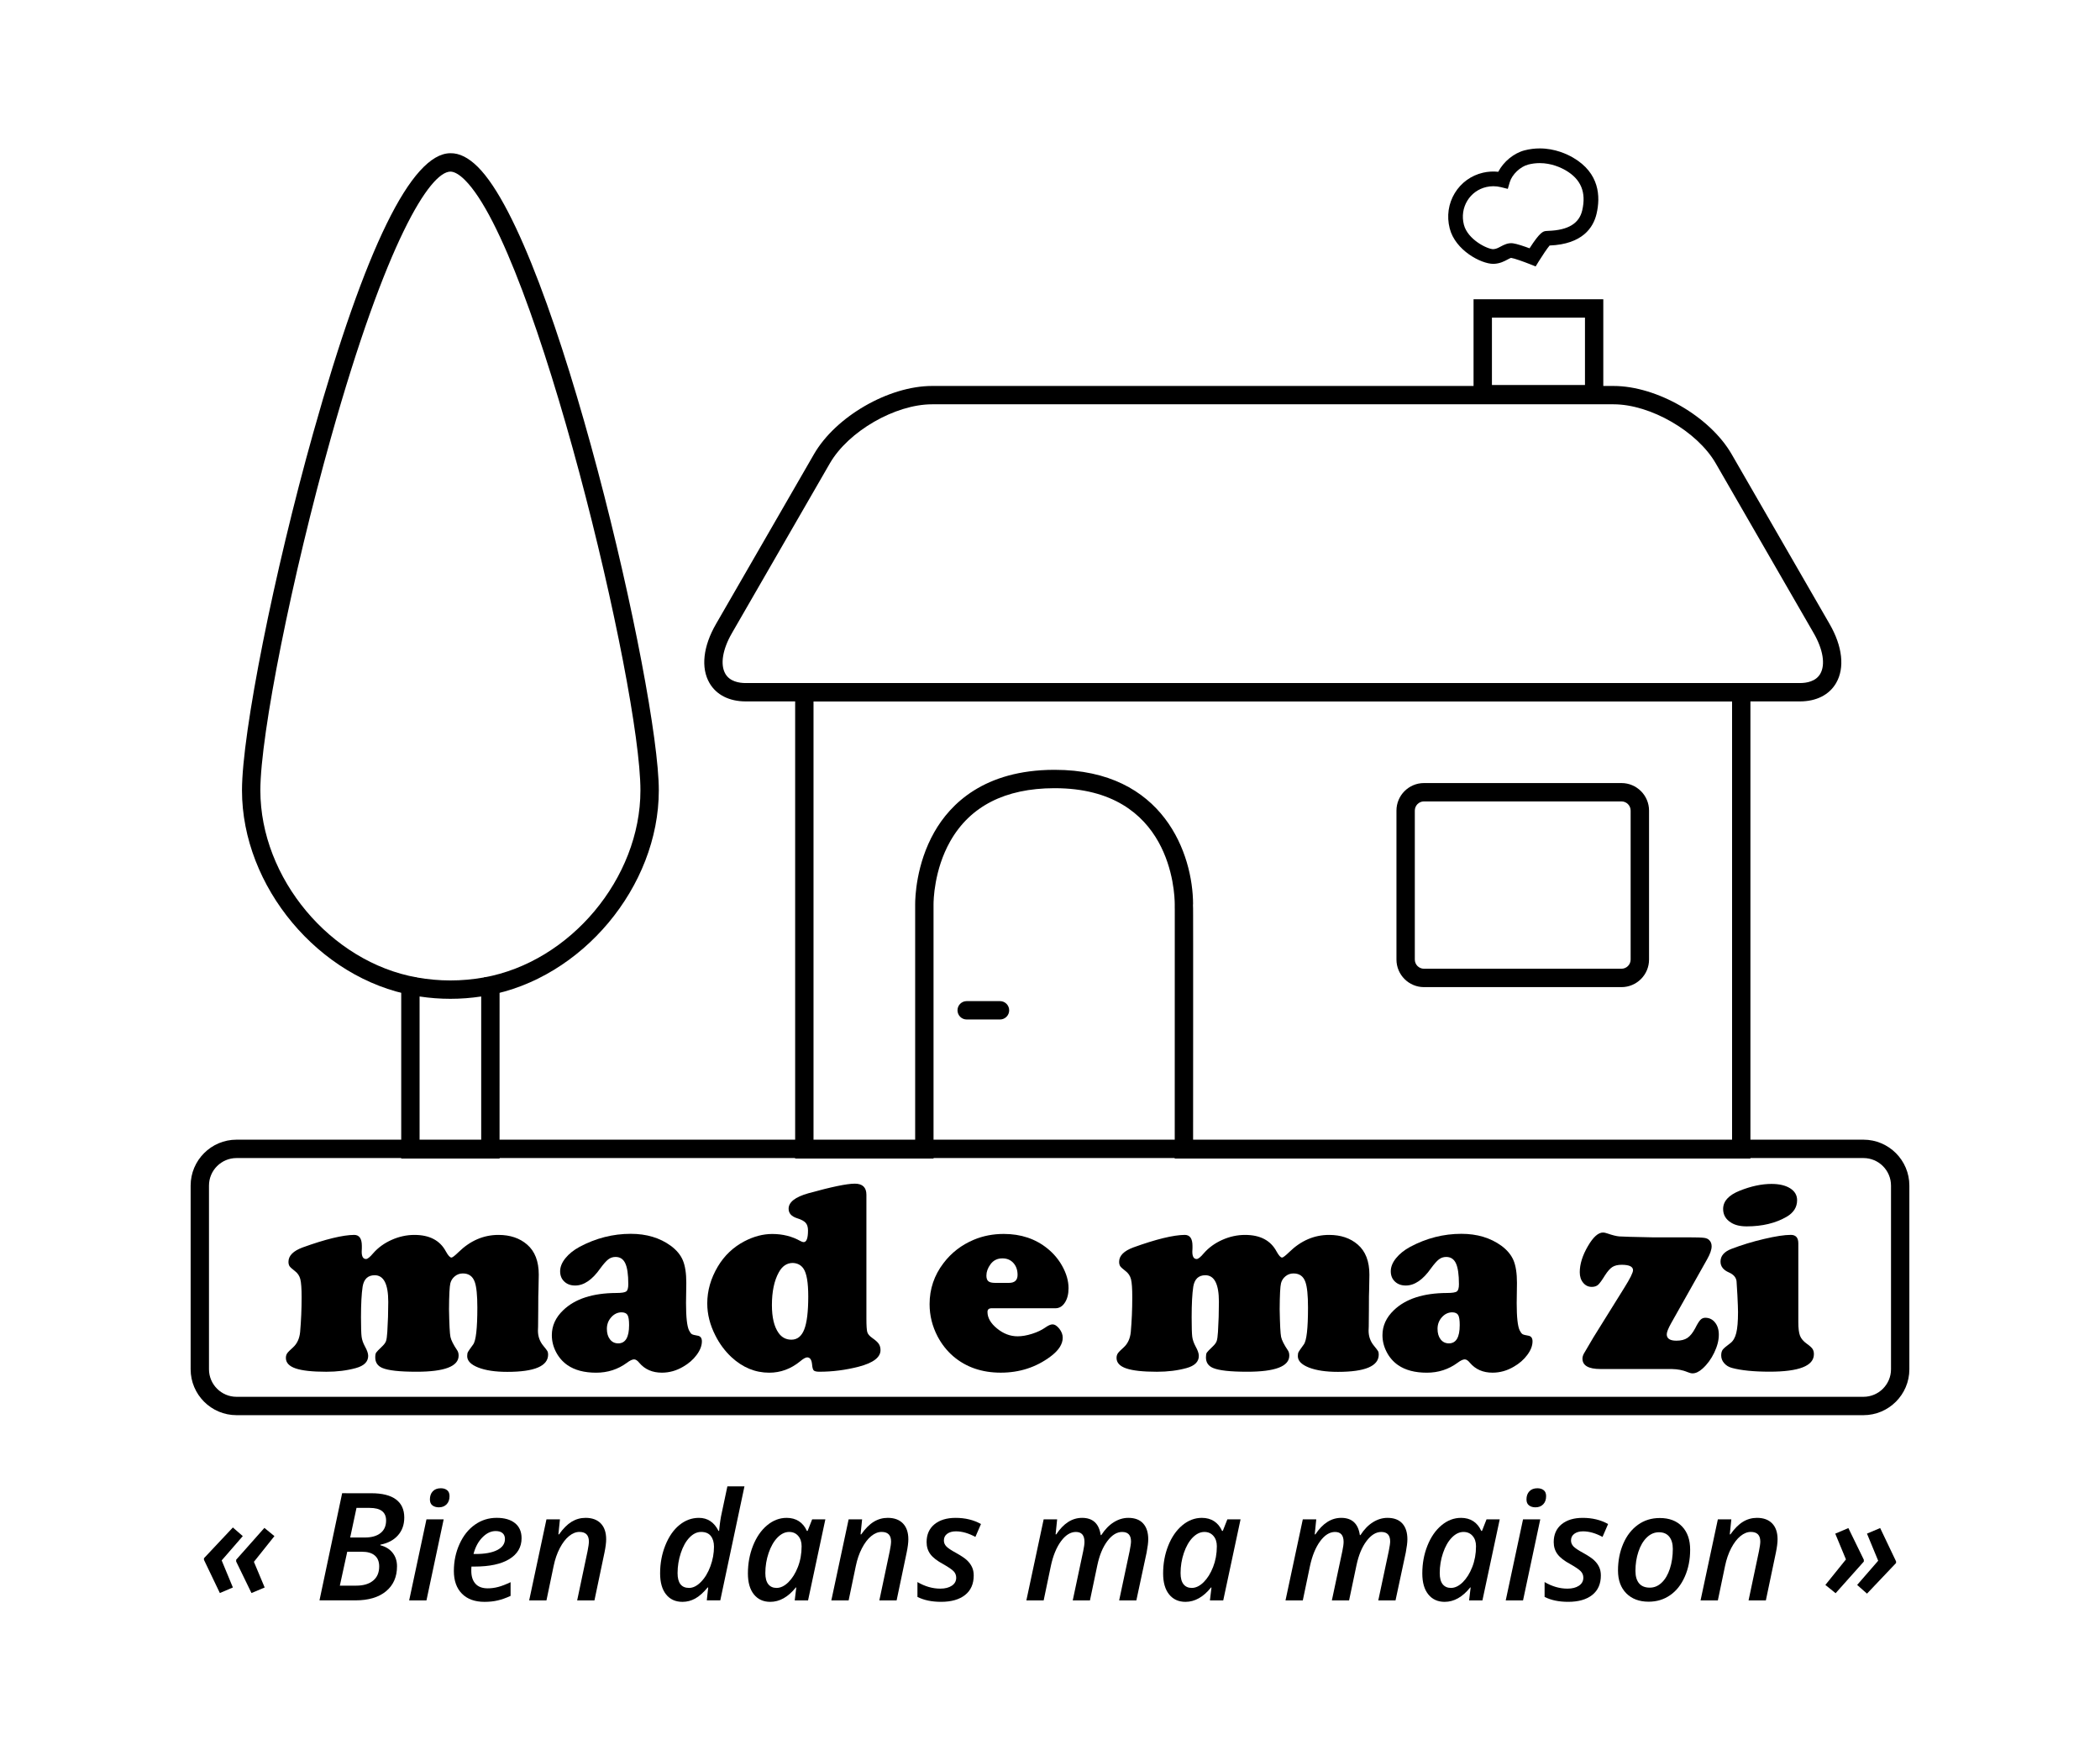 <?xml version="1.0" encoding="utf-8"?>
<!-- Generator: Adobe Illustrator 16.0.0, SVG Export Plug-In . SVG Version: 6.00 Build 0)  -->
<!DOCTYPE svg PUBLIC "-//W3C//DTD SVG 1.1//EN" "http://www.w3.org/Graphics/SVG/1.1/DTD/svg11.dtd">
<svg version="1.1" id="Calque_1" xmlns:x="http://ns.adobe.com/Extensibility/1.0/" xmlns:i="http://ns.adobe.com/AdobeIllustrator/10.0/" xmlns:graph="http://ns.adobe.com/Graphs/1.0/"
	 xmlns="http://www.w3.org/2000/svg" xmlns:xlink="http://www.w3.org/1999/xlink" x="0px" y="0px" width="240px" height="200px"
	 viewBox="0 0 240 200" enable-background="new 0 0 240 200" xml:space="preserve">
<g id="Calque_2">
	<g>
		<path d="M23.307,178.057l3.307-3.517l1.132,0.988l-2.412,2.777l1.281,3.092l-1.489,0.635l-1.816-3.793v-0.184L23.307,178.057
			L23.307,178.057z M26.991,178.226l3.225-3.637l1.147,0.939l-2.345,2.938l1.23,2.932l-1.508,0.635l-1.75-3.602L26.991,178.226
			L26.991,178.226z"/>
		<path d="M42.442,170.629c1.238,0,2.175,0.235,2.809,0.704c0.633,0.469,0.951,1.16,0.951,2.074c0,0.815-0.242,1.494-0.725,2.035
			c-0.483,0.543-1.151,0.897-2.006,1.063v0.067c0.604,0.156,1.07,0.445,1.402,0.867s0.499,0.935,0.499,1.537
			c0,1.211-0.419,2.162-1.256,2.854c-0.838,0.692-2.003,1.038-3.492,1.038h-4.112l2.589-12.242L42.442,170.629L42.442,170.629z
			 M38.839,181.188h1.867c0.821,0,1.465-0.188,1.931-0.57c0.466-0.379,0.699-0.922,0.699-1.624c0-0.548-0.166-0.964-0.502-1.251
			c-0.335-0.288-0.827-0.43-1.474-0.43h-1.675L38.839,181.188z M40.021,175.687h1.667c0.775,0,1.376-0.168,1.8-0.507
			c0.425-0.337,0.637-0.815,0.637-1.435c0-0.961-0.624-1.441-1.866-1.441h-1.516L40.021,175.687z"/>
		<path d="M48.739,182.872h-1.977l1.977-9.262h1.967L48.739,182.872z M49.132,171.333c0-0.38,0.108-0.688,0.325-0.921
			c0.218-0.235,0.525-0.353,0.922-0.353c0.296,0,0.536,0.072,0.72,0.223c0.184,0.146,0.276,0.373,0.276,0.674
			c0,0.396-0.112,0.709-0.335,0.938c-0.225,0.229-0.517,0.344-0.88,0.344c-0.295,0-0.54-0.071-0.736-0.217
			C49.23,171.874,49.132,171.646,49.132,171.333z"/>
		<path d="M55.37,183.039c-1.1,0-1.959-0.31-2.574-0.931c-0.617-0.621-0.926-1.484-0.926-2.597c0-1.106,0.217-2.134,0.65-3.085
			c0.432-0.951,1.019-1.688,1.758-2.206c0.738-0.521,1.566-0.78,2.482-0.78c0.899,0,1.6,0.203,2.098,0.607
			c0.501,0.404,0.75,0.979,0.75,1.721c0,1.018-0.464,1.811-1.395,2.383c-0.931,0.571-2.254,0.857-3.974,0.857h-0.358l-0.018,0.26
			v0.243c0,0.619,0.158,1.104,0.473,1.457c0.317,0.353,0.785,0.528,1.411,0.528c0.403,0,0.802-0.055,1.198-0.161
			c0.396-0.104,0.864-0.285,1.407-0.543v1.567c-0.536,0.244-1.028,0.42-1.478,0.521C56.423,182.987,55.923,183.039,55.37,183.039z
			 M56.644,174.95c-0.536,0-1.039,0.24-1.511,0.721c-0.473,0.479-0.812,1.111-1.019,1.9h0.244c1.049,0,1.869-0.148,2.462-0.447
			c0.592-0.301,0.888-0.721,0.888-1.27c0-0.285-0.091-0.507-0.27-0.664C57.26,175.028,56.994,174.95,56.644,174.95z"/>
		<path d="M65.962,182.872l1.188-5.626c0.1-0.503,0.151-0.87,0.151-1.099c0-0.73-0.359-1.098-1.081-1.098
			c-0.401,0-0.798,0.159-1.189,0.479c-0.391,0.318-0.741,0.778-1.056,1.377c-0.312,0.602-0.548,1.281-0.703,2.041l-0.819,3.926
			h-1.976l1.976-9.262h1.54l-0.176,1.718h0.074c0.464-0.658,0.94-1.138,1.432-1.438c0.492-0.299,1.024-0.448,1.6-0.448
			c0.747,0,1.327,0.213,1.738,0.638c0.409,0.425,0.615,1.026,0.615,1.81c0,0.385-0.064,0.891-0.192,1.516l-1.147,5.468
			L65.962,182.872L65.962,182.872z"/>
		<path d="M79.873,173.442c0.999,0,1.747,0.498,2.243,1.492h0.067c0.072-0.815,0.177-1.514,0.311-2.095l0.636-2.999h1.952
			l-2.764,13.03h-1.541l0.159-1.474h-0.058c-0.492,0.59-0.966,1.013-1.425,1.265s-0.944,0.378-1.456,0.378
			c-0.8,0-1.424-0.284-1.876-0.852c-0.452-0.566-0.679-1.369-0.679-2.406c0-1.145,0.199-2.213,0.6-3.207
			c0.398-0.993,0.932-1.764,1.603-2.312C78.314,173.717,79.057,173.442,79.873,173.442z M78.75,181.448
			c0.458,0,0.912-0.229,1.361-0.687s0.811-1.055,1.08-1.791c0.271-0.737,0.407-1.481,0.407-2.235c0-0.508-0.121-0.916-0.364-1.224
			c-0.244-0.308-0.612-0.461-1.109-0.461c-0.474,0-0.919,0.216-1.331,0.646c-0.414,0.43-0.742,1.02-0.988,1.768
			c-0.246,0.747-0.369,1.51-0.369,2.285C77.435,180.881,77.874,181.448,78.75,181.448z"/>
		<path d="M88.028,183.039c-0.787,0-1.409-0.284-1.866-0.849c-0.458-0.568-0.687-1.363-0.687-2.394c0-1.129,0.193-2.183,0.582-3.165
			c0.389-0.98,0.923-1.761,1.603-2.331c0.683-0.571,1.43-0.858,2.245-0.858c0.54,0,1.008,0.129,1.398,0.381
			c0.392,0.257,0.695,0.625,0.912,1.111h0.084l0.519-1.324h1.509l-1.977,9.262h-1.524l0.177-1.475h-0.051
			C90.068,182.493,89.094,183.039,88.028,183.039z M88.749,181.448c0.458,0,0.908-0.219,1.349-0.648
			c0.439-0.434,0.805-1.012,1.088-1.738c0.284-0.726,0.427-1.519,0.427-2.377c0-0.492-0.131-0.887-0.394-1.185
			c-0.262-0.3-0.604-0.448-1.03-0.448c-0.474,0-0.92,0.217-1.339,0.645c-0.418,0.431-0.753,1.017-1.006,1.757
			c-0.251,0.737-0.376,1.506-0.376,2.297c0,0.569,0.113,0.995,0.34,1.278C88.032,181.308,88.347,181.448,88.749,181.448z"/>
		<path d="M100.497,182.872l1.188-5.626c0.101-0.503,0.151-0.87,0.151-1.099c0-0.73-0.359-1.098-1.081-1.098
			c-0.401,0-0.798,0.159-1.189,0.479c-0.391,0.318-0.741,0.778-1.055,1.377c-0.313,0.602-0.548,1.281-0.704,2.041l-0.82,3.926
			h-1.977l1.977-9.262h1.54l-0.177,1.718h0.075c0.463-0.658,0.94-1.138,1.433-1.438c0.49-0.299,1.023-0.448,1.598-0.448
			c0.749,0,1.328,0.213,1.738,0.638s0.617,1.026,0.617,1.81c0,0.385-0.064,0.891-0.193,1.516l-1.147,5.468L100.497,182.872
			L100.497,182.872z"/>
		<path d="M111.282,180.024c0,0.965-0.328,1.709-0.987,2.231c-0.658,0.521-1.574,0.782-2.746,0.782c-1.061,0-1.96-0.188-2.698-0.562
			v-1.697c0.855,0.5,1.726,0.752,2.613,0.752c0.542,0,0.979-0.111,1.315-0.334c0.334-0.221,0.502-0.528,0.502-0.914
			c0-0.282-0.097-0.528-0.289-0.731c-0.192-0.203-0.588-0.476-1.185-0.815c-0.698-0.375-1.19-0.754-1.479-1.144
			c-0.288-0.39-0.431-0.847-0.431-1.378c0-0.866,0.3-1.543,0.896-2.036c0.599-0.489,1.404-0.735,2.421-0.735
			c1.093,0,2.059,0.234,2.897,0.703l-0.637,1.474c-0.781-0.425-1.523-0.638-2.228-0.638c-0.406,0-0.738,0.092-0.992,0.278
			c-0.254,0.183-0.381,0.44-0.381,0.769c0,0.252,0.091,0.476,0.277,0.672c0.184,0.195,0.56,0.447,1.13,0.755
			c0.585,0.327,1.001,0.608,1.247,0.844s0.432,0.491,0.561,0.769C111.217,179.342,111.282,179.661,111.282,180.024z"/>
		<path d="M123.668,173.442c1.228,0,1.937,0.658,2.127,1.97h0.066c0.418-0.648,0.896-1.14,1.428-1.472
			c0.533-0.332,1.088-0.498,1.662-0.498c0.742,0,1.309,0.213,1.695,0.64c0.389,0.428,0.582,1.028,0.582,1.806
			c0,0.356-0.062,0.862-0.186,1.516l-1.173,5.469h-1.965l1.195-5.627c0.104-0.529,0.159-0.9,0.159-1.112
			c0-0.72-0.338-1.081-1.014-1.081c-0.602,0-1.166,0.346-1.688,1.038c-0.521,0.692-0.902,1.61-1.144,2.755l-0.846,4.027h-1.967
			l1.195-5.627c0.098-0.457,0.145-0.812,0.145-1.063c0-0.754-0.328-1.131-0.982-1.131c-0.614,0-1.182,0.354-1.703,1.063
			c-0.521,0.709-0.908,1.652-1.158,2.83l-0.82,3.927h-1.977l1.977-9.263h1.54l-0.176,1.717h0.075
			C121.547,174.071,122.527,173.442,123.668,173.442z"/>
		<path d="M135.483,183.039c-0.787,0-1.41-0.284-1.869-0.849c-0.457-0.568-0.686-1.363-0.686-2.394c0-1.129,0.192-2.183,0.581-3.165
			c0.388-0.98,0.923-1.761,1.604-2.331c0.681-0.571,1.431-0.858,2.244-0.858c0.539,0,1.006,0.129,1.396,0.381
			c0.392,0.257,0.695,0.625,0.914,1.111h0.082l0.521-1.324h1.508l-1.979,9.262h-1.522l0.178-1.475h-0.051
			C137.522,182.493,136.547,183.039,135.483,183.039z M136.203,181.448c0.457,0,0.908-0.219,1.348-0.648
			c0.439-0.434,0.804-1.012,1.087-1.738c0.284-0.726,0.43-1.519,0.43-2.377c0-0.492-0.133-0.887-0.396-1.185
			c-0.262-0.3-0.604-0.448-1.028-0.448c-0.476,0-0.922,0.217-1.343,0.645c-0.418,0.431-0.752,1.017-1.004,1.757
			c-0.25,0.737-0.375,1.506-0.375,2.297c0,0.569,0.111,0.995,0.338,1.278C135.484,181.308,135.801,181.448,136.203,181.448z"/>
		<path d="M153.285,173.442c1.229,0,1.938,0.658,2.127,1.97h0.068c0.418-0.648,0.893-1.14,1.428-1.472
			c0.531-0.332,1.086-0.498,1.662-0.498c0.74,0,1.307,0.213,1.695,0.64c0.387,0.428,0.58,1.028,0.58,1.806
			c0,0.356-0.062,0.862-0.185,1.516l-1.172,5.469h-1.969l1.196-5.627c0.107-0.529,0.16-0.9,0.16-1.112
			c0-0.72-0.338-1.081-1.014-1.081c-0.604,0-1.166,0.346-1.688,1.038c-0.523,0.692-0.902,1.61-1.144,2.755l-0.848,4.027h-1.968
			l1.197-5.627c0.096-0.457,0.144-0.812,0.144-1.063c0-0.754-0.328-1.131-0.98-1.131c-0.612,0-1.184,0.354-1.702,1.063
			c-0.521,0.709-0.908,1.652-1.16,2.83l-0.82,3.927h-1.977l1.977-9.263h1.537l-0.174,1.717h0.076
			C151.164,174.071,152.146,173.442,153.285,173.442z"/>
		<path d="M165.103,183.039c-0.787,0-1.41-0.284-1.867-0.849c-0.459-0.568-0.687-1.363-0.687-2.394c0-1.129,0.191-2.183,0.582-3.165
			c0.388-0.98,0.922-1.761,1.603-2.331c0.68-0.571,1.43-0.858,2.242-0.858c0.541,0,1.01,0.129,1.399,0.381
			c0.39,0.257,0.693,0.625,0.912,1.111h0.084l0.519-1.324h1.508l-1.978,9.262h-1.524l0.178-1.475h-0.051
			C167.142,182.493,166.168,183.039,165.103,183.039z M165.822,181.448c0.457,0,0.906-0.219,1.348-0.648
			c0.439-0.434,0.804-1.012,1.088-1.738c0.285-0.726,0.429-1.519,0.429-2.377c0-0.492-0.131-0.887-0.394-1.185
			c-0.264-0.3-0.606-0.448-1.033-0.448c-0.475,0-0.92,0.217-1.338,0.645c-0.418,0.431-0.754,1.017-1.004,1.757
			c-0.252,0.737-0.377,1.506-0.377,2.297c0,0.569,0.111,0.995,0.338,1.278C165.106,181.308,165.42,181.448,165.822,181.448z"/>
		<path d="M174.062,182.872h-1.978l1.978-9.262h1.969L174.062,182.872z M174.455,171.333c0-0.38,0.107-0.688,0.326-0.921
			c0.219-0.235,0.525-0.353,0.922-0.353c0.295,0,0.535,0.072,0.721,0.223c0.185,0.146,0.275,0.373,0.275,0.674
			c0,0.396-0.109,0.709-0.334,0.938c-0.223,0.229-0.516,0.344-0.881,0.344c-0.295,0-0.539-0.071-0.734-0.217
			C174.554,171.874,174.455,171.646,174.455,171.333z"/>
		<path d="M182.955,180.024c0,0.965-0.328,1.709-0.988,2.231c-0.657,0.521-1.573,0.782-2.748,0.782
			c-1.061,0-1.959-0.188-2.694-0.562v-1.697c0.854,0.5,1.726,0.752,2.61,0.752c0.541,0,0.98-0.111,1.316-0.334
			c0.332-0.226,0.502-0.528,0.502-0.914c0-0.282-0.096-0.528-0.289-0.731c-0.192-0.203-0.588-0.476-1.186-0.815
			c-0.697-0.375-1.189-0.754-1.477-1.144c-0.289-0.39-0.433-0.847-0.433-1.378c0-0.866,0.299-1.543,0.896-2.036
			c0.598-0.489,1.403-0.735,2.42-0.735c1.096,0,2.062,0.234,2.899,0.703l-0.637,1.474c-0.781-0.425-1.524-0.638-2.229-0.638
			c-0.406,0-0.735,0.092-0.992,0.278c-0.252,0.183-0.381,0.44-0.381,0.769c0,0.252,0.095,0.476,0.277,0.672
			c0.184,0.195,0.562,0.447,1.131,0.755c0.588,0.327,1.004,0.608,1.248,0.844c0.246,0.235,0.434,0.491,0.562,0.769
			C182.89,179.342,182.955,179.661,182.955,180.024z"/>
		<path d="M193.16,177.078c0,1.128-0.201,2.153-0.609,3.075c-0.407,0.924-0.967,1.635-1.682,2.127
			c-0.711,0.494-1.529,0.742-2.455,0.742c-1.072,0-1.922-0.322-2.555-0.959c-0.631-0.641-0.945-1.51-0.945-2.608
			c0-1.11,0.199-2.13,0.599-3.058c0.399-0.927,0.961-1.646,1.682-2.164c0.72-0.517,1.549-0.773,2.494-0.773
			c1.088,0,1.938,0.324,2.553,0.972C192.858,175.08,193.16,175.961,193.16,177.078z M191.179,176.994
			c0-0.599-0.138-1.064-0.408-1.402c-0.275-0.338-0.668-0.506-1.172-0.506c-0.521,0-0.986,0.199-1.396,0.599
			c-0.412,0.399-0.729,0.942-0.955,1.625c-0.229,0.685-0.34,1.414-0.34,2.189c0,0.621,0.139,1.094,0.414,1.425
			c0.277,0.328,0.686,0.493,1.227,0.493c0.505,0,0.955-0.188,1.357-0.569c0.402-0.38,0.713-0.911,0.938-1.596
			C191.066,178.567,191.179,177.813,191.179,176.994z"/>
		<path d="M199.836,182.872l1.189-5.626c0.1-0.503,0.152-0.87,0.152-1.099c0-0.73-0.361-1.098-1.084-1.098
			c-0.402,0-0.795,0.159-1.188,0.479c-0.391,0.318-0.739,0.778-1.055,1.377c-0.312,0.602-0.547,1.281-0.703,2.041l-0.82,3.926
			h-1.977l1.977-9.262h1.541l-0.178,1.718h0.074c0.463-0.658,0.94-1.138,1.434-1.438c0.49-0.299,1.025-0.448,1.601-0.448
			c0.748,0,1.328,0.213,1.737,0.638c0.408,0.425,0.615,1.026,0.615,1.81c0,0.385-0.063,0.891-0.19,1.516l-1.148,5.468
			L199.836,182.872L199.836,182.872z"/>
		<path d="M213.01,178.435l-3.225,3.616l-1.172-0.944l2.352-2.916l-1.221-2.945l1.498-0.637l1.766,3.617v0.209H213.01z
			 M216.693,178.601l-3.322,3.499l-1.125-0.993l2.404-2.766l-1.281-3.098l1.508-0.637l1.816,3.809V178.601L216.693,178.601z"/>
	</g>
</g>
<g id="Layer_1">
	<g>
		<path d="M212.967,161.708H27.032c-2.893,0-5.245-2.354-5.245-5.245v-20.987c0-2.896,2.354-5.248,5.245-5.248h185.935
			c2.894,0,5.246,2.354,5.246,5.248v20.987C218.213,159.354,215.858,161.708,212.967,161.708z M27.032,132.328
			c-1.735,0-3.148,1.409-3.148,3.147v20.987c0,1.733,1.413,3.147,3.148,3.147h185.935c1.736,0,3.148-1.414,3.148-3.147v-20.987
			c0-1.738-1.412-3.147-3.148-3.147H27.032z"/>
		<g>
			<path d="M40.472,141.108c0.589,0,0.882,0.418,0.882,1.256c0,0.01,0,0.099,0,0.263c-0.009,0.165-0.016,0.301-0.016,0.403
				c0,0.559,0.165,0.834,0.496,0.834c0.177,0,0.449-0.221,0.822-0.664c0.558-0.639,1.261-1.147,2.106-1.524
				c0.848-0.377,1.714-0.565,2.603-0.565c1.725,0,2.922,0.629,3.594,1.89c0.258,0.465,0.47,0.698,0.637,0.698
				c0.112,0,0.381-0.209,0.805-0.619c1.343-1.314,2.866-1.969,4.569-1.969c1.332,0,2.423,0.367,3.271,1.102
				c0.887,0.764,1.332,1.91,1.332,3.438c0,0.332-0.011,0.889-0.031,1.674c-0.021,0.269-0.03,1.078-0.03,2.431
				c0,0.869-0.006,1.479-0.017,1.83c-0.011,0.215-0.016,0.372-0.016,0.464c0,0.659,0.206,1.239,0.62,1.734
				c0.248,0.301,0.4,0.5,0.457,0.599c0.057,0.099,0.086,0.229,0.086,0.396c0,1.32-1.555,1.981-4.664,1.981
				c-1.374,0-2.481-0.166-3.322-0.496c-0.844-0.332-1.263-0.765-1.263-1.301c0-0.206,0.028-0.364,0.085-0.472
				c0.056-0.108,0.255-0.396,0.597-0.86c0.318-0.425,0.479-1.833,0.479-4.229c0-1.395-0.099-2.365-0.295-2.912
				c-0.228-0.65-0.682-0.977-1.362-0.977c-0.342,0-0.645,0.105-0.908,0.318c-0.263,0.213-0.435,0.478-0.519,0.798
				c-0.094,0.372-0.144,1.362-0.154,2.976c0.031,1.732,0.085,2.786,0.163,3.158c0.076,0.372,0.337,0.889,0.782,1.551
				c0.101,0.153,0.153,0.353,0.153,0.588c0,1.229-1.605,1.844-4.817,1.844c-1.932,0-3.233-0.145-3.905-0.434
				c-0.537-0.229-0.806-0.63-0.806-1.207c0-0.26,0.032-0.438,0.101-0.543c0.067-0.103,0.296-0.341,0.688-0.714
				c0.229-0.217,0.376-0.421,0.443-0.61c0.065-0.19,0.115-0.541,0.146-1.047c0.072-1.136,0.108-2.281,0.108-3.438
				c0-2.023-0.517-3.035-1.55-3.035c-0.774,0-1.234,0.434-1.379,1.298c-0.123,0.819-0.187,1.984-0.187,3.503
				c0,1.135,0.024,1.881,0.07,2.231c0.046,0.35,0.172,0.718,0.38,1.099c0.248,0.444,0.372,0.807,0.372,1.084
				c0,0.672-0.472,1.137-1.412,1.395c-1.022,0.281-2.146,0.42-3.376,0.42c-1.59,0-2.759-0.127-3.502-0.381
				c-0.743-0.252-1.116-0.652-1.116-1.2c0-0.206,0.051-0.382,0.147-0.525c0.099-0.146,0.323-0.37,0.675-0.683
				c0.465-0.424,0.732-1.008,0.806-1.751c0.113-1.281,0.171-2.607,0.171-3.982c0-0.979-0.05-1.663-0.147-2.053
				c-0.1-0.388-0.308-0.7-0.627-0.937c-0.31-0.236-0.51-0.42-0.598-0.541c-0.087-0.125-0.131-0.297-0.131-0.515
				c0-0.69,0.542-1.237,1.626-1.64C37.212,141.594,39.17,141.122,40.472,141.108z"/>
			<path d="M72.084,140.985c1.796,0,3.32,0.455,4.568,1.362c0.663,0.485,1.124,1.042,1.388,1.666
				c0.263,0.626,0.395,1.483,0.395,2.578l-0.032,2.31c0,1.604,0.114,2.641,0.342,3.114c0.114,0.228,0.222,0.372,0.325,0.435
				c0.104,0.062,0.319,0.119,0.65,0.171c0.33,0.051,0.496,0.269,0.496,0.651c0,0.494-0.198,1.012-0.597,1.549
				c-0.396,0.537-0.912,0.986-1.542,1.347c-0.773,0.457-1.586,0.683-2.432,0.683c-1.084,0-1.942-0.373-2.572-1.113
				c-0.216-0.271-0.418-0.405-0.604-0.405c-0.206,0-0.48,0.13-0.82,0.388c-1.034,0.758-2.206,1.133-3.518,1.133
				c-1.353,0-2.447-0.289-3.283-0.867c-0.547-0.383-0.981-0.881-1.302-1.494c-0.319-0.613-0.479-1.258-0.479-1.928
				c0-1.076,0.434-2.024,1.302-2.853c1.354-1.3,3.377-1.957,6.073-1.967c0.599,0,0.976-0.062,1.132-0.179
				c0.154-0.117,0.231-0.395,0.231-0.828c0-1.096-0.113-1.887-0.342-2.377c-0.227-0.492-0.598-0.734-1.114-0.734
				c-0.31,0-0.587,0.091-0.83,0.277c-0.242,0.186-0.544,0.527-0.907,1.022c-0.919,1.312-1.879,1.966-2.879,1.966
				c-0.507,0-0.92-0.146-1.239-0.449c-0.32-0.299-0.479-0.693-0.479-1.177c0-0.497,0.198-0.991,0.597-1.487
				c0.397-0.496,0.938-0.931,1.619-1.303C68.098,141.481,70.048,140.985,72.084,140.985z M71.046,149.955
				c-0.455,0-0.851,0.187-1.186,0.558c-0.335,0.374-0.503,0.815-0.503,1.333c0,0.494,0.118,0.896,0.356,1.201
				c0.236,0.306,0.552,0.456,0.943,0.456c0.827,0,1.24-0.697,1.24-2.092c0-0.566-0.061-0.95-0.179-1.146
				C71.602,150.067,71.376,149.964,71.046,149.955z"/>
			<path d="M99.018,136.522v14.146c0,0.806,0.034,1.321,0.101,1.551c0.067,0.228,0.257,0.447,0.565,0.664
				c0.372,0.261,0.623,0.486,0.752,0.683c0.128,0.194,0.193,0.434,0.193,0.713c0,0.824-0.832,1.455-2.495,1.89
				c-1.497,0.384-2.995,0.575-4.492,0.575c-0.33,0-0.544-0.053-0.643-0.148c-0.098-0.098-0.162-0.332-0.193-0.704
				c-0.051-0.526-0.237-0.788-0.557-0.788c-0.177,0-0.45,0.152-0.821,0.465c-1.054,0.855-2.226,1.285-3.516,1.285
				c-1.603,0-3.044-0.596-4.324-1.783c-0.754-0.711-1.364-1.533-1.828-2.463c-0.62-1.209-0.93-2.433-0.93-3.672
				c0-1.455,0.403-2.861,1.209-4.215c0.743-1.248,1.756-2.21,3.035-2.882c1.073-0.558,2.133-0.836,3.177-0.836
				c1.198,0,2.271,0.269,3.223,0.806c0.155,0.083,0.279,0.124,0.373,0.124c0.33,0,0.496-0.442,0.496-1.331
				c0-0.384-0.091-0.677-0.271-0.878c-0.181-0.2-0.503-0.375-0.968-0.518c-0.652-0.207-0.977-0.569-0.977-1.085
				c0-0.754,0.75-1.342,2.246-1.766c2.644-0.734,4.415-1.102,5.314-1.102C98.573,135.253,99.018,135.676,99.018,136.522z
				 M90.605,144.315c-0.671,0-1.204,0.354-1.596,1.068c-0.527,0.951-0.79,2.2-0.79,3.749c0,1.405,0.253,2.464,0.759,3.177
				c0.362,0.516,0.852,0.773,1.472,0.773c0.671,0,1.159-0.391,1.464-1.17c0.306-0.779,0.458-2.036,0.458-3.771
				c0-1.591-0.181-2.647-0.543-3.175C91.549,144.553,91.142,144.336,90.605,144.315z"/>
			<path d="M120.617,149.491h-7.283c-0.319,0-0.479,0.139-0.479,0.418c0,0.672,0.366,1.304,1.093,1.896
				c0.729,0.596,1.511,0.891,2.349,0.891c0.496,0,1.045-0.094,1.647-0.283c0.604-0.191,1.104-0.43,1.496-0.705
				c0.351-0.249,0.629-0.374,0.836-0.374c0.267,0,0.531,0.166,0.791,0.496c0.258,0.331,0.387,0.672,0.387,1.024
				c0,0.742-0.465,1.459-1.394,2.151c-1.643,1.229-3.538,1.845-5.686,1.845c-2.168,0-3.987-0.63-5.455-1.892
				c-0.712-0.621-1.302-1.369-1.766-2.248c-0.609-1.167-0.914-2.396-0.914-3.687c0-1.735,0.527-3.295,1.581-4.678
				c0.907-1.199,2.065-2.092,3.47-2.681c1.054-0.444,2.194-0.666,3.423-0.666c1.964,0,3.632,0.558,5.004,1.673
				c0.691,0.559,1.25,1.221,1.675,1.984c0.483,0.865,0.727,1.714,0.727,2.539c0,0.674-0.139,1.225-0.42,1.651
				C121.422,149.276,121.063,149.491,120.617,149.491z M113.738,146.592h1.564c0.66,0,0.992-0.303,0.992-0.913
				c0-0.559-0.16-1.012-0.479-1.363c-0.321-0.353-0.738-0.525-1.257-0.525c-0.578,0-1.033,0.227-1.362,0.68
				c-0.309,0.424-0.465,0.854-0.465,1.286c0,0.312,0.075,0.526,0.226,0.649C113.106,146.53,113.367,146.592,113.738,146.592z"/>
			<path d="M135.399,141.108c0.59,0,0.885,0.418,0.885,1.256c0,0.01,0,0.099,0,0.263c-0.01,0.165-0.018,0.301-0.018,0.403
				c0,0.559,0.168,0.834,0.496,0.834c0.178,0,0.452-0.221,0.823-0.664c0.558-0.639,1.261-1.147,2.105-1.524
				c0.848-0.377,1.715-0.565,2.604-0.565c1.724,0,2.922,0.629,3.597,1.89c0.258,0.465,0.467,0.698,0.633,0.698
				c0.11,0,0.383-0.209,0.808-0.619c1.342-1.314,2.866-1.969,4.567-1.969c1.334,0,2.424,0.367,3.271,1.102
				c0.888,0.764,1.332,1.91,1.332,3.438c0,0.332-0.01,0.889-0.028,1.674c-0.021,0.269-0.029,1.078-0.029,2.431
				c0,0.869-0.008,1.479-0.017,1.83c-0.012,0.215-0.018,0.372-0.018,0.464c0,0.659,0.205,1.239,0.621,1.734
				c0.248,0.301,0.398,0.5,0.455,0.599s0.084,0.229,0.084,0.396c0,1.32-1.551,1.981-4.664,1.981c-1.373,0-2.479-0.166-3.322-0.496
				c-0.84-0.332-1.26-0.765-1.26-1.301c0-0.206,0.027-0.364,0.084-0.472c0.059-0.108,0.254-0.396,0.596-0.86
				c0.322-0.425,0.482-1.833,0.482-4.229c0-1.395-0.1-2.365-0.297-2.912c-0.227-0.65-0.678-0.977-1.361-0.977
				c-0.34,0-0.645,0.105-0.908,0.318c-0.262,0.213-0.436,0.478-0.518,0.798c-0.094,0.372-0.145,1.362-0.154,2.976
				c0.031,1.732,0.084,2.786,0.162,3.158s0.338,0.889,0.783,1.551c0.104,0.153,0.154,0.353,0.154,0.588
				c0,1.229-1.607,1.844-4.816,1.844c-1.934,0-3.232-0.145-3.904-0.434c-0.537-0.229-0.805-0.63-0.805-1.207
				c0-0.26,0.033-0.438,0.098-0.543c0.066-0.103,0.299-0.341,0.689-0.714c0.229-0.217,0.375-0.421,0.441-0.61
				c0.067-0.19,0.117-0.541,0.147-1.047c0.072-1.136,0.106-2.281,0.106-3.438c0-2.023-0.516-3.035-1.549-3.035
				c-0.772,0-1.233,0.434-1.379,1.298c-0.125,0.819-0.186,1.984-0.186,3.503c0,1.135,0.023,1.881,0.068,2.231
				c0.047,0.351,0.176,0.718,0.379,1.099c0.248,0.444,0.373,0.807,0.373,1.084c0,0.672-0.472,1.137-1.41,1.395
				c-1.023,0.281-2.146,0.42-3.379,0.42c-1.588,0-2.756-0.127-3.5-0.381c-0.744-0.252-1.115-0.652-1.115-1.2
				c0-0.206,0.051-0.382,0.148-0.525c0.098-0.146,0.321-0.37,0.672-0.683c0.467-0.424,0.731-1.008,0.807-1.751
				c0.113-1.281,0.17-2.607,0.17-3.982c0-0.979-0.047-1.663-0.146-2.053c-0.1-0.388-0.309-0.7-0.629-0.937
				c-0.309-0.236-0.508-0.42-0.596-0.541c-0.088-0.125-0.131-0.297-0.131-0.515c0-0.69,0.543-1.237,1.625-1.64
				C132.142,141.594,134.101,141.122,135.399,141.108z"/>
			<path d="M167.013,140.985c1.795,0,3.319,0.455,4.571,1.362c0.66,0.485,1.121,1.042,1.388,1.666
				c0.262,0.626,0.395,1.483,0.395,2.578l-0.03,2.31c0,1.604,0.112,2.641,0.34,3.114c0.115,0.228,0.223,0.372,0.328,0.435
				c0.1,0.062,0.317,0.119,0.647,0.171c0.332,0.051,0.494,0.269,0.494,0.651c0,0.494-0.195,1.012-0.597,1.549
				c-0.396,0.537-0.909,0.986-1.541,1.347c-0.774,0.457-1.584,0.683-2.432,0.683c-1.084,0-1.938-0.373-2.572-1.113
				c-0.217-0.271-0.416-0.405-0.604-0.405c-0.205,0-0.479,0.13-0.82,0.388c-1.033,0.758-2.205,1.133-3.516,1.133
				c-1.354,0-2.449-0.289-3.287-0.867c-0.547-0.383-0.982-0.881-1.299-1.494c-0.32-0.613-0.482-1.258-0.482-1.928
				c0-1.076,0.437-2.024,1.303-2.853c1.353-1.3,3.377-1.957,6.074-1.967c0.599,0,0.979-0.062,1.129-0.179
				c0.156-0.117,0.234-0.395,0.234-0.828c0-1.096-0.115-1.887-0.342-2.377c-0.227-0.492-0.6-0.734-1.115-0.734
				c-0.309,0-0.586,0.091-0.83,0.277c-0.242,0.186-0.543,0.527-0.906,1.022c-0.918,1.312-1.881,1.966-2.881,1.966
				c-0.506,0-0.918-0.146-1.238-0.449c-0.319-0.299-0.479-0.693-0.479-1.177c0-0.497,0.197-0.991,0.594-1.487
				c0.4-0.496,0.938-0.931,1.619-1.303C163.025,141.481,164.978,140.985,167.013,140.985z M165.978,149.955
				c-0.457,0-0.853,0.187-1.188,0.558c-0.334,0.374-0.5,0.815-0.5,1.333c0,0.494,0.117,0.896,0.354,1.201s0.553,0.456,0.944,0.456
				c0.828,0,1.238-0.697,1.238-2.092c0-0.566-0.059-0.95-0.178-1.146C166.531,150.067,166.304,149.964,165.978,149.955z"/>
			<path d="M188.83,141.387h4.105c0.951,0,1.555,0.021,1.82,0.058c0.262,0.035,0.463,0.123,0.596,0.271
				c0.176,0.175,0.264,0.406,0.264,0.697c0,0.381-0.17,0.872-0.51,1.473l-4.107,7.295c-0.342,0.61-0.512,1.04-0.512,1.287
				c0,0.485,0.367,0.729,1.102,0.729c0.525,0,0.945-0.106,1.263-0.319c0.313-0.211,0.61-0.582,0.889-1.108
				c0.238-0.476,0.437-0.791,0.591-0.953c0.155-0.16,0.34-0.24,0.559-0.24c0.453,0,0.826,0.181,1.115,0.543
				c0.287,0.359,0.432,0.826,0.432,1.394c0,0.64-0.176,1.324-0.527,2.054c-0.35,0.729-0.793,1.334-1.332,1.818
				c-0.402,0.364-0.783,0.544-1.145,0.544c-0.156,0-0.357-0.052-0.605-0.155c-0.506-0.216-1.104-0.33-1.797-0.341h-8.117
				c-1.375,0-2.062-0.396-2.062-1.19c0-0.178,0.053-0.361,0.155-0.559c0.104-0.195,0.466-0.811,1.084-1.844l3.548-5.7
				c0.661-1.055,0.991-1.721,0.991-1.998c0-0.413-0.434-0.62-1.301-0.62c-0.442,0-0.797,0.086-1.062,0.256s-0.543,0.487-0.843,0.953
				c-0.342,0.557-0.604,0.916-0.782,1.077c-0.179,0.157-0.42,0.24-0.722,0.24c-0.403,0-0.731-0.158-0.989-0.474
				c-0.261-0.315-0.388-0.713-0.388-1.2c0-0.931,0.314-1.933,0.945-3.007c0.598-1.021,1.168-1.532,1.719-1.532
				c0.123,0,0.289,0.035,0.496,0.108c0.566,0.194,1.019,0.311,1.354,0.338C185.394,141.31,186.65,141.345,188.83,141.387z"/>
			<path d="M205.522,142.069v9.002c0,0.713,0.065,1.232,0.194,1.562c0.127,0.332,0.39,0.638,0.781,0.917
				c0.32,0.227,0.533,0.42,0.644,0.58c0.108,0.159,0.162,0.363,0.162,0.611c0,1.33-1.689,1.998-5.066,1.998
				c-1.817,0-3.258-0.146-4.319-0.435c-0.363-0.103-0.656-0.282-0.875-0.542c-0.226-0.258-0.334-0.554-0.334-0.882
				c0-0.278,0.057-0.498,0.17-0.651c0.112-0.154,0.403-0.402,0.869-0.744c0.319-0.236,0.547-0.625,0.68-1.16
				c0.135-0.536,0.203-1.336,0.203-2.401c0-0.341-0.025-0.978-0.07-1.912c-0.049-0.937-0.082-1.481-0.1-1.635
				c-0.064-0.427-0.353-0.751-0.869-0.978c-0.642-0.279-0.961-0.689-0.961-1.24c0-0.649,0.418-1.135,1.256-1.455
				c1.156-0.444,2.395-0.822,3.717-1.131c1.32-0.312,2.344-0.467,3.068-0.467C205.238,141.108,205.522,141.43,205.522,142.069z
				 M202.455,135.284c0.898,0,1.611,0.17,2.14,0.505c0.526,0.334,0.788,0.784,0.788,1.354c0,0.793-0.396,1.426-1.19,1.891
				c-1.26,0.731-2.785,1.1-4.569,1.1c-0.755,0-1.354-0.145-1.8-0.436c-0.598-0.37-0.895-0.889-0.895-1.549
				c0-0.889,0.633-1.586,1.903-2.092C200.119,135.543,201.33,135.284,202.455,135.284z"/>
		</g>
		<path d="M185.313,112.796h-22.572c-1.735,0-3.146-1.413-3.146-3.149V92.626c0-1.737,1.41-3.148,3.146-3.148h22.572
			c1.735,0,3.149,1.411,3.149,3.148v17.021C188.463,111.382,187.049,112.796,185.313,112.796z M162.74,91.575
			c-0.578,0-1.047,0.47-1.047,1.05v17.021c0,0.577,0.469,1.049,1.047,1.049h22.572c0.578,0,1.047-0.472,1.047-1.049V92.626
			c0-0.58-0.469-1.05-1.047-1.05L162.74,91.575L162.74,91.575z"/>
		<path d="M183.234,46.089l-14.828-0.001v-11.89h14.828V46.089z M170.506,43.992h10.634v-7.696h-10.634V43.992z"/>
		<g>
			<path d="M200.049,132.381h-65.795l0.002-1.05c0.004-8.686,0.013-24.611,0.004-27.503l-0.004-0.005v-0.479
				c-0.002-1.36-0.401-13.28-13.717-13.28h-0.062c-5.602,0.016-9.596,2.053-11.872,6.054c-1.871,3.295-1.915,6.83-1.915,7.221
				v29.042H90.875V78.05h109.173V132.381z M136.354,130.284h61.598V80.148H92.973v50.136h11.617v-26.942
				c-0.002-0.729,0.093-4.573,2.188-8.261c1.839-3.233,5.707-7.094,13.688-7.116h0.071c12.472,0,15.808,9.665,15.814,15.377h-0.013
				c0.015,0.26,0.017,0.638,0.017,1.206c0.004,0.767,0.004,1.86,0.004,3.174c0,2.626,0,6.124,0,9.621
				C136.359,122.712,136.354,128.075,136.354,130.284z"/>
			<path d="M205.693,80.148H85.232c-1.893,0-3.367-0.748-4.152-2.108c-0.997-1.727-0.727-4.182,0.747-6.734l11.199-19.41
				c2.479-4.298,8.533-7.793,13.496-7.793h77.882c4.961,0,11.016,3.496,13.496,7.793l11.199,19.41
				c1.473,2.553,1.746,5.008,0.748,6.734C209.063,79.4,207.584,80.148,205.693,80.148z M106.521,46.198
				c-4.221,0-9.569,3.09-11.679,6.745L83.644,72.354c-1.072,1.857-1.35,3.59-0.747,4.638c0.505,0.875,1.549,1.059,2.336,1.059
				h120.461c0.785,0,1.832-0.184,2.338-1.059c0.602-1.047,0.322-2.78-0.75-4.638l-11.199-19.411
				c-2.108-3.654-7.459-6.745-11.678-6.745H106.521z"/>
		</g>
		<path d="M114.286,116.494h-3.809c-0.58,0-1.049-0.472-1.049-1.05c0-0.58,0.469-1.049,1.049-1.049h3.809
			c0.579,0,1.048,0.469,1.048,1.049C115.338,116.022,114.865,116.494,114.286,116.494z"/>
		<g>
			<path d="M55.67,113.756l-0.368-2.066c9.864-1.757,17.89-11.345,17.89-21.375c0-11.923-11.945-61.696-20.066-69.751
				c-0.633-0.629-1.199-0.949-1.644-0.955c-2.365,0.019-7.362,7.998-13.665,30.423c-4.446,15.817-8.062,33.887-8.062,40.283
				c0,10.031,8.025,19.619,17.889,21.375l-0.367,2.066c-10.818-1.925-19.621-12.44-19.621-23.442c0-6.555,3.651-24.88,8.142-40.851
				c5.949-21.168,11.221-31.918,15.668-31.955c1.038-0.024,2.085,0.516,3.139,1.562c8.945,8.873,20.688,59.835,20.688,71.242
				C75.292,101.316,66.489,111.832,55.67,113.756z"/>
			<path d="M57.092,132.381H45.854v-20.707l1.79,0.018c2.564,0.455,5.097,0.455,7.66,0l0.185-0.018h1.605L57.092,132.381
				L57.092,132.381z M47.952,130.284h7.042v-16.418c-2.356,0.354-4.686,0.354-7.042,0V130.284z"/>
		</g>
		<path d="M175.502,30.446l-0.658-0.262c-0.678-0.27-1.793-0.671-2.153-0.718c-0.058,0.006-0.256,0.113-0.387,0.183
			c-0.371,0.199-0.875,0.47-1.56,0.5c-0.027,0.002-0.059,0.002-0.086,0.002c-1.391,0-4.338-1.539-4.979-4.055
			c-0.357-1.395-0.15-2.828,0.584-4.034c0.723-1.187,1.868-2.015,3.229-2.329c0.568-0.131,1.156-0.165,1.738-0.103
			c0.602-1.158,1.781-2.135,3.023-2.454c0.563-0.143,1.143-0.216,1.723-0.216c1.736,0,3.133,0.661,3.807,1.055
			c3.035,1.768,3.135,4.457,2.684,6.402c-0.366,1.581-1.598,3.485-5.368,3.638c-0.273,0.32-0.824,1.134-1.228,1.79L175.502,30.446z
			 M170.668,21.279c-0.268,0-0.539,0.03-0.799,0.091c-0.916,0.21-1.688,0.767-2.174,1.562c-0.498,0.819-0.639,1.793-0.393,2.746
			c0.436,1.696,2.676,2.794,3.354,2.794c0.312-0.014,0.562-0.146,0.851-0.301c0.381-0.205,0.844-0.44,1.397-0.371
			c0.461,0.062,1.302,0.35,1.902,0.573c1.2-1.87,1.555-1.927,1.842-1.973c0.051-0.008,0.158-0.016,0.312-0.022
			c2.254-0.076,3.52-0.842,3.866-2.341c0.479-2.059-0.141-3.556-1.891-4.573c-0.531-0.308-1.621-0.826-2.965-0.826
			c-0.438,0-0.882,0.054-1.308,0.165c-0.91,0.23-1.856,1.131-2.115,2.007l-0.227,0.771l-0.781-0.194
			C171.254,21.315,170.959,21.279,170.668,21.279z"/>
	</g>
</g>
</svg>
